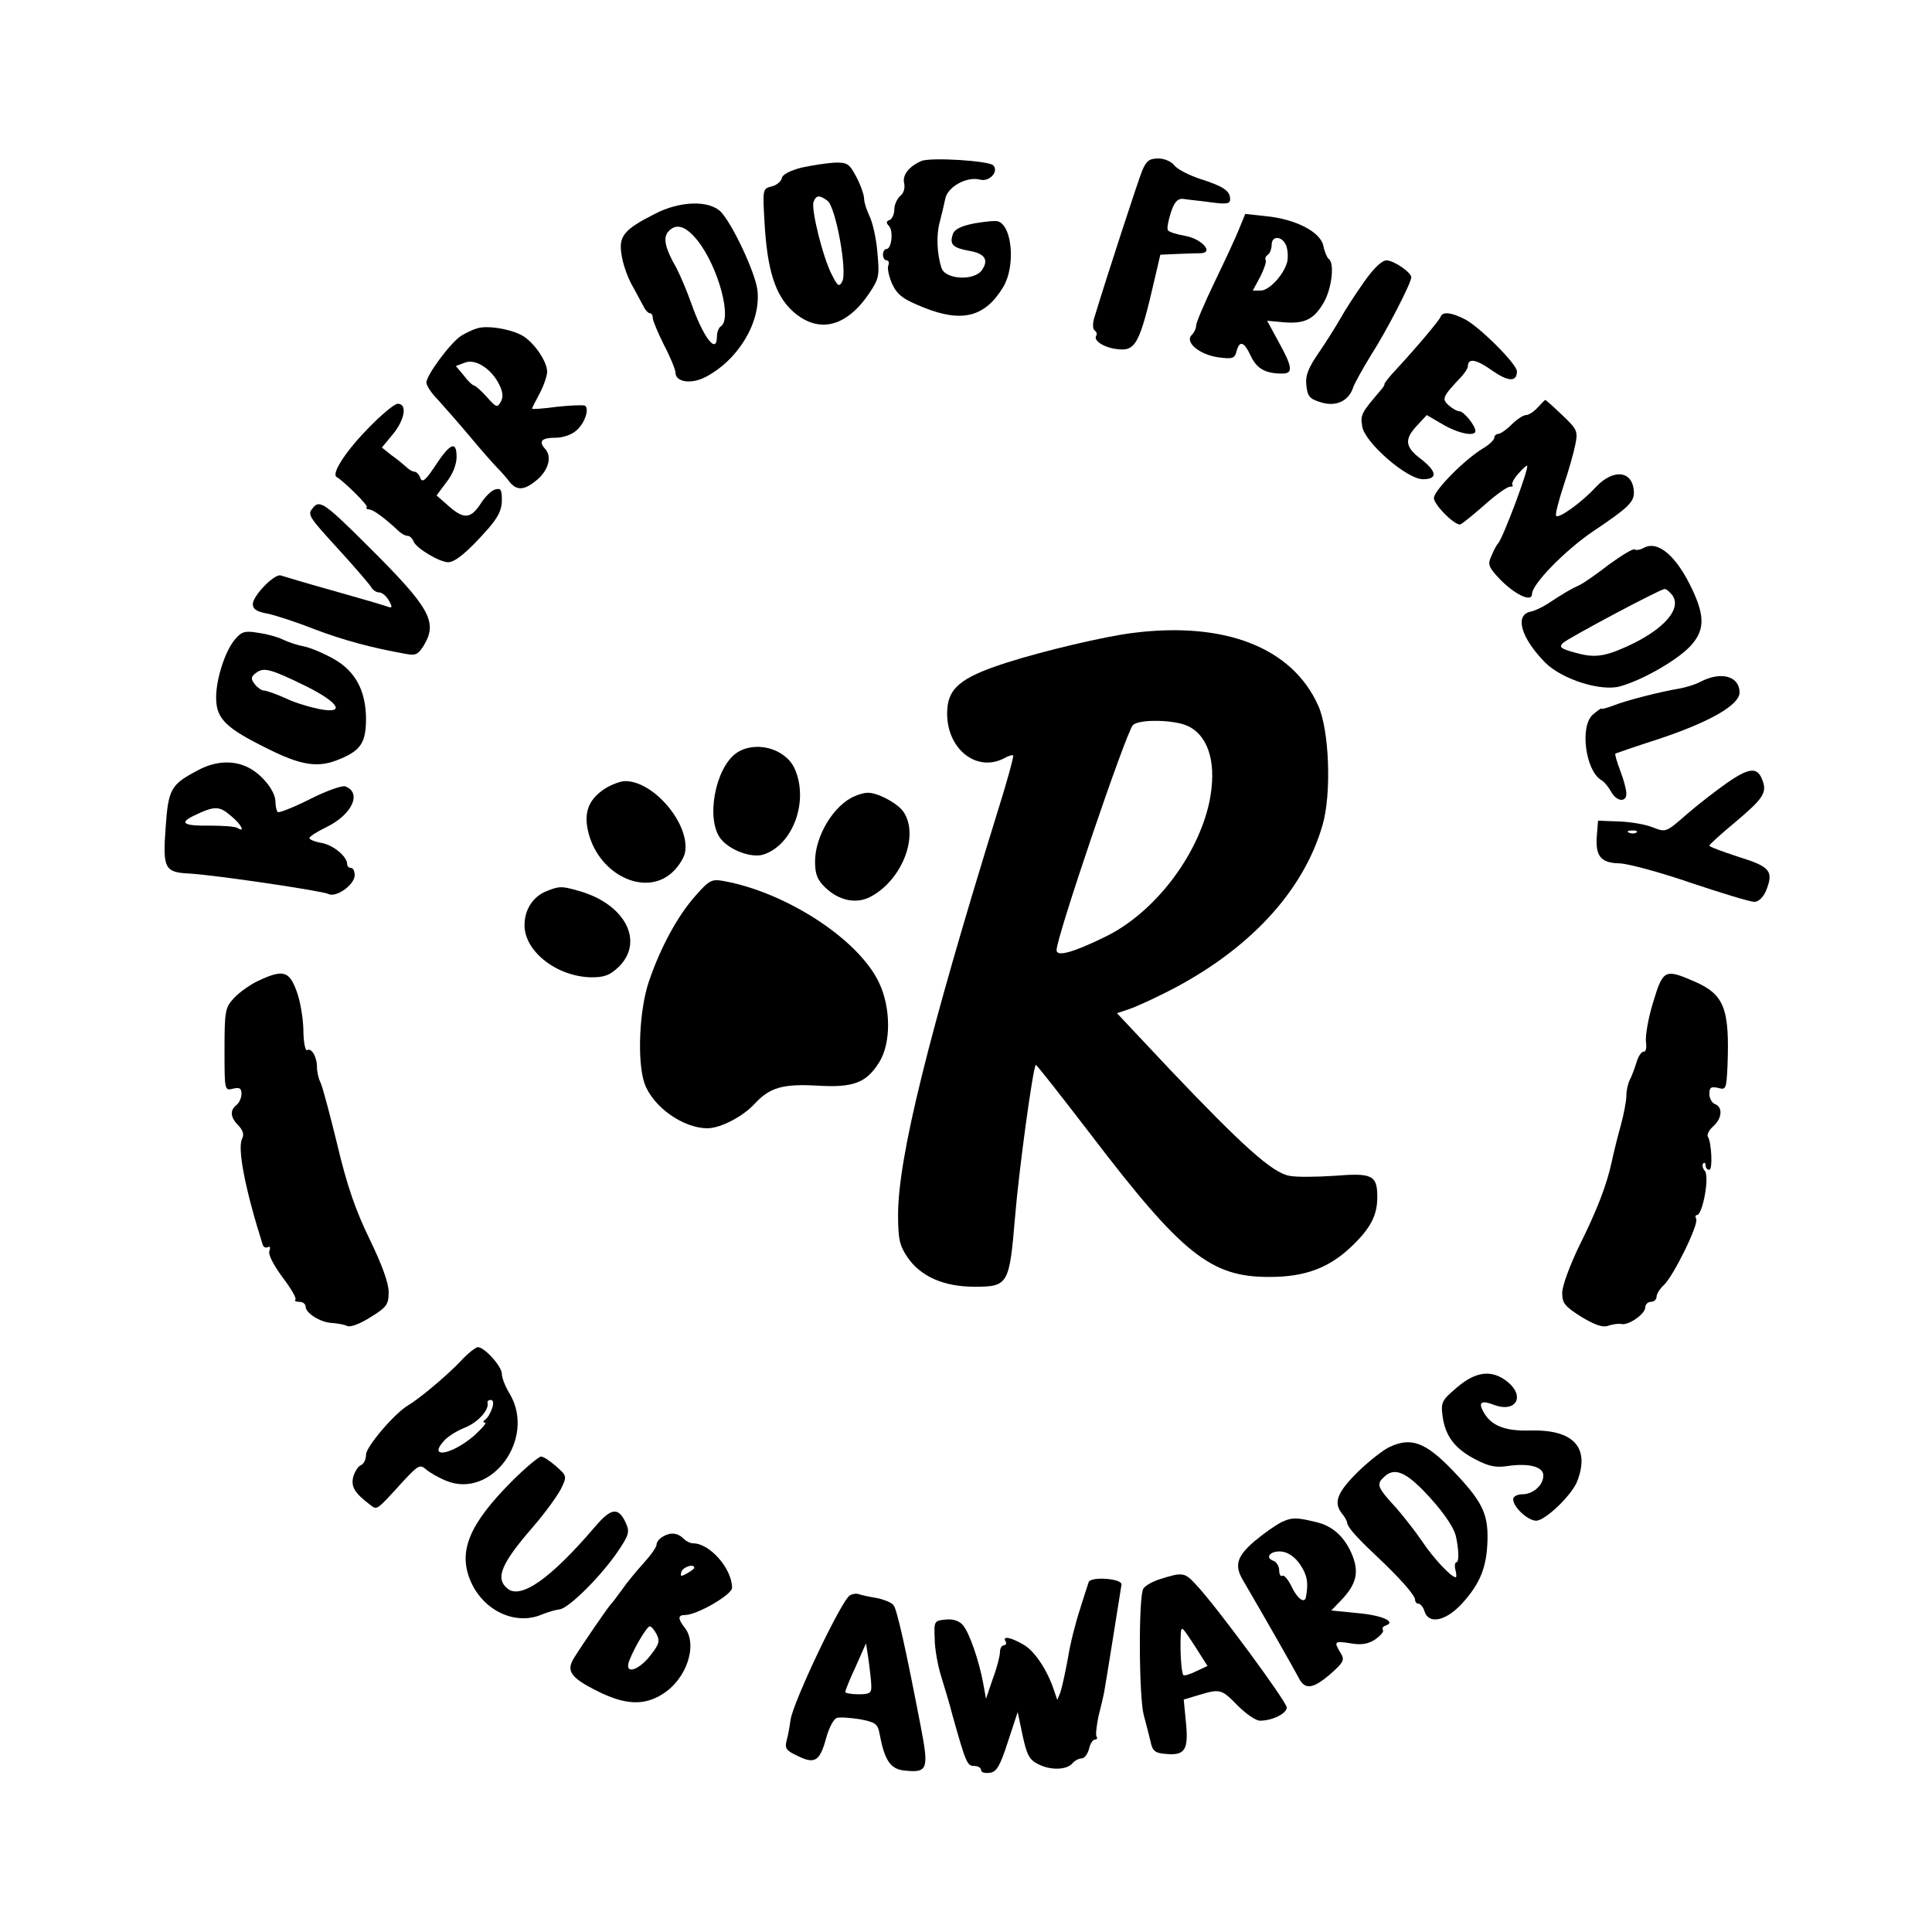 <?xml version="1.0" standalone="no"?>
<!DOCTYPE svg PUBLIC "-//W3C//DTD SVG 20010904//EN"
 "http://www.w3.org/TR/2001/REC-SVG-20010904/DTD/svg10.dtd">
<svg version="1.0" xmlns="http://www.w3.org/2000/svg"
 width="512pt" height="512pt" viewBox="0 0 512 512"
 preserveAspectRatio="xMidYMid meet">
<g transform="translate(0,512) scale(0.1,-0.1)"
fill="#000000" stroke="none">
<path d="M2441 4693 c-32 -14 -50 -37 -45 -58 3 -13 -1 -27 -10 -34 -9 -8 -16
-24 -16 -36 0 -13 -6 -25 -12 -28 -10 -3 -10 -8 -2 -16 12 -13 7 -61 -7 -61
-5 0 -9 -7 -9 -15 0 -8 4 -15 10 -15 5 0 7 -6 4 -14 -3 -8 2 -30 11 -50 14
-28 28 -39 83 -61 102 -41 163 -25 211 55 32 54 24 159 -13 173 -7 3 -35 0
-64 -5 -36 -7 -53 -16 -57 -29 -9 -27 0 -36 45 -44 40 -7 51 -24 32 -51 -20
-29 -97 -25 -107 6 -12 37 -14 86 -5 120 5 19 12 48 15 63 6 32 57 60 92 51
25 -7 51 22 35 38 -12 12 -168 22 -191 11z"/>
<path d="M3027 4668 c-11 -27 -93 -278 -127 -390 -5 -16 -4 -30 1 -34 5 -3 7
-9 4 -14 -8 -12 20 -31 54 -35 51 -7 61 12 102 190 l14 60 45 2 c25 1 53 2 63
2 35 2 0 39 -43 46 -22 4 -42 10 -45 15 -3 5 1 25 8 47 9 28 18 37 32 36 11
-2 44 -5 73 -9 43 -6 52 -4 52 8 0 22 -17 34 -80 54 -30 10 -61 26 -68 36 -8
10 -26 18 -42 18 -24 0 -32 -6 -43 -32z"/>
<path d="M2125 4676 c-31 -8 -51 -18 -53 -28 -2 -9 -14 -19 -27 -22 -24 -6
-24 -8 -19 -94 7 -127 28 -194 75 -237 67 -60 141 -43 202 47 27 40 28 47 22
111 -3 37 -13 79 -21 95 -7 15 -14 35 -14 45 0 10 -9 36 -20 57 -19 36 -24 40
-58 39 -20 -1 -59 -7 -87 -13z m68 -88 c22 -17 53 -188 39 -214 -8 -15 -12
-13 -27 17 -24 45 -56 175 -49 194 7 18 15 19 37 3z"/>
<path d="M1735 4553 c-81 -41 -96 -59 -88 -107 3 -23 15 -58 27 -80 12 -21 25
-47 31 -57 5 -11 13 -19 17 -19 5 0 8 -6 8 -13 0 -7 14 -40 30 -72 17 -32 30
-65 30 -72 0 -26 42 -32 80 -12 88 46 148 148 137 232 -7 48 -65 171 -96 205
-31 32 -109 30 -176 -5z m114 -71 c55 -70 92 -208 61 -227 -5 -3 -10 -15 -10
-26 0 -51 -36 -4 -68 87 -12 34 -30 76 -40 95 -29 50 -35 78 -22 94 21 25 47
17 79 -23z"/>
<path d="M3284 4514 c-8 -21 -38 -85 -65 -141 -27 -56 -49 -108 -49 -115 0 -8
-5 -19 -12 -26 -19 -19 21 -52 71 -59 37 -5 43 -3 48 16 8 30 20 26 38 -13 16
-33 38 -46 83 -46 29 0 28 16 -9 83 l-31 57 43 -4 c57 -5 82 8 108 54 21 38
28 104 12 114 -4 3 -11 19 -14 35 -8 36 -72 70 -151 78 l-56 6 -16 -39z m125
-46 c4 -12 5 -32 2 -43 -10 -35 -48 -75 -70 -75 l-21 0 20 37 c10 20 17 40 14
44 -2 4 0 10 6 14 5 3 10 15 10 26 0 26 29 24 39 -3z"/>
<path d="M3615 4373 c-22 -31 -50 -74 -61 -94 -12 -21 -38 -63 -58 -92 -29
-42 -37 -62 -34 -88 3 -29 8 -36 38 -45 40 -13 74 3 86 39 4 12 26 51 48 87
40 62 106 190 106 205 0 13 -45 44 -65 45 -13 0 -34 -20 -60 -57z"/>
<path d="M3818 4281 c-3 -9 -58 -75 -117 -139 -19 -20 -33 -38 -32 -40 1 -1
-3 -8 -9 -15 -53 -62 -55 -66 -50 -97 6 -42 118 -140 161 -140 40 0 37 21 -6
54 -42 32 -44 52 -9 89 l25 27 43 -25 c41 -24 86 -33 86 -17 0 14 -31 52 -42
52 -6 0 -19 7 -29 16 -19 17 -16 23 34 76 9 10 17 22 17 27 0 23 22 19 63 -10
44 -31 67 -32 67 -3 0 19 -99 118 -138 138 -35 18 -59 21 -64 7z"/>
<path d="M1265 4250 c-11 -3 -30 -12 -43 -20 -28 -18 -92 -104 -92 -124 0 -8
14 -29 32 -47 17 -19 56 -63 86 -99 30 -36 62 -72 71 -81 9 -9 24 -26 33 -38
19 -22 39 -20 72 8 30 26 39 61 21 81 -19 21 -10 30 29 30 17 0 41 8 52 18 23
18 37 59 24 67 -4 2 -37 1 -74 -3 -36 -5 -66 -7 -66 -5 0 2 9 20 20 40 11 21
20 47 20 58 0 25 -30 71 -60 92 -27 19 -95 32 -125 23z m58 -149 c10 -20 11
-34 4 -46 -9 -16 -12 -15 -36 12 -14 16 -30 30 -34 31 -5 1 -17 12 -28 27
l-21 25 24 9 c28 11 70 -16 91 -58z"/>
<path d="M4075 4040 c-10 -11 -24 -20 -31 -20 -7 0 -24 -11 -38 -25 -14 -14
-30 -25 -36 -25 -5 0 -10 -5 -10 -10 0 -6 -14 -19 -31 -29 -49 -30 -129 -111
-129 -131 0 -17 52 -70 69 -70 4 0 32 23 63 50 31 28 62 50 69 50 7 0 10 2 7
5 -3 3 4 17 16 30 11 13 22 22 23 21 6 -6 -65 -195 -77 -206 -3 -3 -11 -17
-17 -32 -11 -23 -9 -30 20 -61 40 -42 87 -65 87 -41 0 26 88 116 162 166 91
61 108 77 108 102 -1 59 -54 66 -102 14 -37 -40 -97 -83 -104 -75 -3 3 6 38
19 78 14 41 28 91 32 112 7 35 4 40 -35 77 -23 22 -43 40 -45 40 -1 0 -10 -9
-20 -20z"/>
<path d="M970 3979 c-56 -58 -92 -115 -78 -123 19 -11 85 -76 80 -80 -3 -3 0
-6 6 -6 11 0 43 -24 78 -57 7 -7 18 -13 24 -13 6 0 13 -7 16 -15 7 -18 69 -55
92 -55 19 1 50 26 105 88 27 31 37 51 37 76 0 28 -3 33 -17 29 -10 -2 -27 -19
-38 -36 -27 -42 -45 -44 -85 -9 l-33 29 26 35 c17 21 27 48 27 67 0 44 -17 37
-57 -24 -25 -38 -34 -45 -39 -32 -3 9 -10 17 -16 17 -5 0 -15 6 -22 13 -7 6
-24 21 -39 31 l-25 20 29 35 c32 39 39 81 13 81 -9 0 -47 -32 -84 -71z"/>
<path d="M830 3775 c-16 -19 -15 -21 70 -114 41 -45 78 -88 83 -96 4 -8 14
-15 22 -15 8 0 19 -10 26 -22 9 -17 9 -20 -3 -16 -7 3 -72 22 -143 42 -72 20
-135 39 -141 41 -17 5 -74 -54 -74 -76 0 -13 10 -20 38 -25 20 -4 76 -22 124
-41 79 -30 154 -50 244 -66 26 -5 33 -1 48 24 36 61 15 99 -147 260 -115 115
-130 125 -147 104z"/>
<path d="M4356 3668 c-9 -5 -20 -7 -24 -4 -4 3 -35 -16 -68 -40 -32 -25 -68
-50 -79 -55 -20 -9 -38 -19 -85 -50 -14 -9 -34 -18 -44 -20 -43 -9 -25 -70 39
-135 44 -44 147 -77 198 -63 58 16 148 67 185 105 39 41 41 78 8 149 -42 91
-92 134 -130 113z m74 -123 c30 -36 -19 -93 -118 -138 -62 -28 -88 -31 -140
-16 -36 10 -41 14 -30 25 12 12 256 142 269 143 4 1 12 -6 19 -14z"/>
<path d="M624 3427 c-28 -31 -54 -114 -51 -163 2 -50 29 -75 132 -126 95 -48
139 -54 197 -29 55 23 68 44 68 108 -1 74 -29 125 -86 157 -27 15 -62 30 -79
33 -16 3 -41 11 -55 18 -14 7 -43 15 -66 18 -34 6 -44 3 -60 -16z m186 -125
c89 -44 107 -75 36 -61 -25 5 -66 17 -90 29 -25 11 -50 20 -57 20 -6 0 -17 8
-24 17 -11 14 -10 20 4 30 20 15 37 11 131 -35z"/>
<path d="M3005 3443 c-76 -9 -240 -48 -337 -79 -125 -40 -158 -69 -158 -135 0
-95 79 -157 152 -118 11 6 21 9 23 7 2 -2 -16 -69 -41 -148 -184 -594 -264
-918 -264 -1069 0 -65 4 -82 25 -113 35 -51 96 -78 178 -78 89 0 92 6 107 185
10 122 47 394 55 403 1 2 67 -82 146 -185 242 -317 318 -378 474 -377 94 0
158 24 218 82 50 48 67 82 67 130 0 58 -14 64 -113 56 -47 -3 -101 -4 -120 0
-45 8 -123 78 -315 280 l-142 151 33 11 c18 6 61 26 97 44 217 109 364 266
415 444 24 82 18 252 -12 317 -69 153 -247 222 -488 192z m145 -248 c55 -28
75 -102 55 -200 -31 -145 -148 -297 -279 -359 -84 -41 -126 -52 -126 -34 0 35
182 571 202 596 15 17 113 15 148 -3z"/>
<path d="M4506 3313 c-13 -7 -39 -15 -57 -18 -48 -8 -139 -31 -174 -45 -16 -6
-31 -10 -31 -8 -1 2 -11 -6 -23 -16 -35 -31 -19 -148 22 -173 8 -4 19 -18 26
-30 14 -27 41 -31 41 -6 0 10 -7 37 -16 60 -9 24 -15 44 -13 46 2 1 54 19 116
39 135 45 213 90 213 123 0 43 -49 57 -104 28z"/>
<path d="M1951 3124 c-56 -40 -81 -176 -41 -227 24 -30 80 -51 112 -42 80 25
123 144 83 230 -26 53 -105 73 -154 39z"/>
<path d="M525 3079 c-72 -38 -79 -49 -86 -152 -8 -108 -3 -119 63 -122 70 -4
352 -46 368 -54 20 -11 70 24 70 50 0 10 -4 19 -10 19 -5 0 -10 4 -10 10 0 20
-36 50 -67 56 -18 3 -33 9 -33 13 0 4 20 17 45 29 68 33 95 91 50 108 -8 3
-51 -12 -94 -34 -44 -22 -82 -37 -85 -34 -3 3 -6 15 -6 27 0 28 -34 71 -70 90
-40 21 -88 19 -135 -6z m88 -122 c27 -22 38 -45 16 -31 -7 4 -40 6 -75 6 -67
-1 -80 7 -41 26 56 27 68 27 100 -1z"/>
<path d="M4575 3044 c-27 -19 -75 -56 -105 -82 -55 -48 -55 -48 -89 -35 -19 8
-59 15 -90 16 l-56 2 -3 -37 c-5 -57 10 -75 60 -76 24 -1 109 -24 190 -52 81
-27 156 -50 167 -50 11 0 23 11 31 29 21 52 12 64 -72 90 -43 14 -78 27 -78
30 0 3 30 30 66 60 77 65 88 80 74 115 -13 34 -35 32 -95 -10z m-238 -130 c-3
-3 -12 -4 -19 -1 -8 3 -5 6 6 6 11 1 17 -2 13 -5z"/>
<path d="M1600 3028 c-42 -29 -54 -64 -40 -117 29 -109 147 -166 218 -106 17
14 33 38 37 54 16 74 -81 191 -158 191 -13 0 -39 -10 -57 -22z"/>
<path d="M2265 3010 c-55 -23 -105 -105 -105 -173 0 -34 6 -49 28 -70 36 -34
81 -43 118 -24 85 44 131 164 88 226 -16 23 -71 52 -96 50 -7 0 -22 -4 -33 -9z"/>
<path d="M1843 2746 c-48 -54 -93 -138 -123 -226 -26 -75 -32 -213 -12 -271
22 -62 102 -119 167 -119 34 0 94 31 125 65 40 43 74 53 165 48 96 -6 131 7
165 62 32 51 31 146 -1 212 -54 113 -243 237 -410 268 -33 6 -39 3 -76 -39z"/>
<path d="M1450 2759 c-37 -14 -60 -49 -60 -91 0 -70 87 -137 178 -138 35 0 49
6 73 29 67 68 14 166 -107 200 -46 13 -51 13 -84 0z"/>
<path d="M685 2521 c-22 -10 -51 -31 -65 -46 -23 -25 -25 -33 -25 -136 0 -109
0 -110 23 -104 17 4 22 1 22 -14 0 -10 -6 -24 -14 -30 -18 -15 -15 -33 7 -55
11 -12 14 -23 9 -33 -14 -24 8 -136 54 -281 2 -7 8 -10 14 -7 6 3 7 -1 4 -10
-4 -9 10 -36 34 -69 23 -30 38 -56 35 -60 -4 -3 1 -6 10 -6 10 0 17 -6 17 -13
0 -17 40 -42 70 -43 14 -1 32 -4 40 -8 9 -4 35 6 63 24 42 26 47 33 47 66 0
24 -18 73 -50 139 -37 76 -60 141 -86 251 -20 82 -40 157 -45 166 -5 10 -9 28
-9 40 0 28 -15 52 -26 45 -5 -3 -10 22 -10 55 -1 33 -9 79 -19 104 -19 51 -36
55 -100 25z"/>
<path d="M4381 2464 c-13 -42 -21 -89 -19 -105 2 -15 0 -27 -6 -26 -5 1 -14
-11 -19 -28 -5 -16 -13 -38 -18 -47 -5 -10 -9 -29 -9 -42 0 -14 -7 -51 -16
-83 -9 -32 -19 -74 -23 -93 -13 -60 -39 -128 -86 -222 -25 -52 -45 -106 -45
-124 0 -28 7 -36 51 -64 37 -22 57 -29 72 -23 12 4 28 6 35 4 19 -3 62 27 62
44 0 8 7 15 15 15 8 0 15 6 15 13 0 8 9 22 19 31 26 24 94 163 86 176 -3 5 -2
10 2 10 15 0 34 102 21 117 -6 7 -8 16 -4 20 3 3 6 1 6 -5 0 -7 4 -12 10 -12
9 0 6 72 -4 88 -3 5 3 17 14 27 24 21 26 51 5 59 -8 3 -15 15 -15 27 0 17 4
20 23 16 21 -6 22 -3 25 56 6 155 -8 192 -90 227 -76 33 -81 30 -107 -56z"/>
<path d="M1220 1512 c-35 -37 -109 -99 -138 -116 -36 -21 -112 -110 -112 -131
0 -13 -6 -25 -14 -28 -7 -3 -16 -17 -20 -31 -6 -26 3 -42 45 -74 19 -14 15
-17 87 62 40 43 45 46 61 32 9 -8 33 -22 53 -30 120 -50 239 111 169 230 -12
19 -21 43 -21 53 0 20 -46 71 -64 71 -6 -1 -27 -17 -46 -38z m84 -124 c-4 -13
-12 -26 -18 -30 -6 -5 -7 -8 -1 -8 6 0 -8 -16 -29 -35 -58 -50 -123 -62 -80
-14 10 12 36 28 57 36 34 14 64 47 59 66 -1 4 3 7 9 7 6 0 8 -9 3 -22z"/>
<path d="M3861 1443 c-40 -34 -43 -39 -38 -76 7 -53 33 -87 88 -115 34 -18 54
-22 85 -17 56 8 94 -2 94 -25 0 -26 -27 -50 -56 -50 -13 0 -24 -6 -24 -13 0
-21 39 -57 61 -57 24 0 95 68 109 105 34 89 -10 137 -124 134 -69 -2 -105 13
-125 50 -14 25 -5 31 28 18 59 -22 84 23 35 62 -41 32 -83 27 -133 -16z"/>
<path d="M3684 1286 c-17 -7 -56 -38 -86 -67 -55 -55 -65 -81 -41 -111 6 -7
12 -17 13 -23 1 -12 23 -37 76 -87 65 -61 104 -106 104 -117 0 -6 4 -11 9 -11
5 0 13 -9 16 -20 11 -36 57 -26 100 21 48 53 65 96 67 167 2 72 -15 105 -95
188 -69 71 -107 86 -163 60z m85 -113 c48 -49 82 -96 89 -123 8 -35 9 -70 2
-70 -4 0 -6 -9 -3 -20 3 -11 3 -20 1 -20 -12 0 -59 50 -89 95 -19 28 -50 67
-69 89 -49 53 -53 62 -34 80 26 27 54 18 103 -31z"/>
<path d="M1355 1193 c-113 -114 -142 -186 -107 -265 34 -77 118 -116 187 -87
17 7 38 13 48 14 24 3 106 84 152 150 32 47 34 55 24 78 -20 44 -39 42 -83
-10 -117 -137 -196 -192 -231 -163 -33 27 -18 65 67 163 33 38 66 84 75 102
16 33 15 34 -13 59 -16 14 -34 26 -40 26 -6 0 -42 -30 -79 -67z"/>
<path d="M3398 1087 c-15 -7 -48 -30 -73 -51 -47 -40 -54 -64 -32 -102 70
-120 133 -231 149 -261 16 -32 38 -29 84 11 35 31 38 37 27 55 -19 31 -17 33
26 26 29 -5 46 -2 65 10 14 10 24 21 21 25 -3 5 0 10 7 12 29 10 -8 27 -73 33
l-71 7 26 27 c42 44 49 76 27 126 -20 44 -50 71 -92 81 -53 13 -65 13 -91 1z
m48 -114 c18 -27 22 -47 15 -85 -3 -19 -23 -5 -38 27 -9 19 -20 32 -25 29 -4
-3 -8 4 -8 14 0 11 -7 23 -16 26 -24 9 -5 28 24 24 16 -2 35 -15 48 -35z"/>
<path d="M1757 1048 c-9 -5 -17 -14 -17 -21 0 -7 -15 -28 -34 -49 -18 -20 -44
-51 -57 -70 -13 -18 -26 -35 -29 -38 -6 -5 -74 -104 -99 -144 -21 -34 -9 -52
61 -87 73 -37 124 -40 173 -9 64 39 95 130 60 176 -19 24 -19 34 0 34 32 0
125 54 125 72 0 51 -59 118 -103 118 -7 0 -18 5 -25 12 -16 16 -35 18 -55 6z
m83 -83 c0 -2 -9 -9 -20 -15 -16 -9 -18 -8 -14 5 5 13 34 22 34 10z m-100
-176 c9 -17 7 -26 -14 -53 -29 -39 -66 -54 -61 -26 5 24 48 100 57 100 4 0 12
-9 18 -21z"/>
<path d="M3077 936 c-21 -6 -42 -18 -47 -26 -13 -20 -12 -285 1 -335 6 -22 14
-53 18 -70 5 -25 12 -31 40 -33 51 -5 61 10 54 82 l-6 62 40 12 c57 17 60 16
103 -28 22 -22 48 -40 59 -40 33 0 71 19 71 35 0 15 -187 269 -240 325 -30 33
-36 34 -93 16z m93 -245 c-16 -8 -32 -13 -34 -10 -5 5 -9 60 -7 104 1 28 2 27
36 -25 l35 -55 -30 -14z"/>
<path d="M2885 927 c-2 -7 -13 -39 -23 -72 -11 -33 -26 -91 -32 -130 -7 -38
-16 -79 -20 -90 l-8 -20 -7 20 c-17 55 -51 107 -80 125 -35 21 -60 26 -50 10
3 -5 1 -10 -4 -10 -6 0 -11 -8 -11 -18 0 -10 -8 -42 -19 -71 l-18 -53 -7 39
c-11 61 -37 136 -54 156 -10 12 -27 17 -46 15 -30 -3 -31 -4 -29 -50 0 -26 8
-71 17 -100 9 -29 23 -75 30 -103 36 -128 39 -135 58 -135 10 0 18 -5 18 -11
0 -6 10 -9 23 -7 18 2 27 17 48 82 l26 79 13 -62 c11 -51 18 -65 41 -76 32
-17 76 -16 91 2 6 7 17 13 24 13 8 0 16 11 20 25 3 14 10 25 16 25 5 0 7 4 4
8 -3 4 0 28 5 53 6 24 13 53 15 64 2 11 13 77 24 147 11 69 21 132 22 138 4
17 -82 23 -87 7z"/>
<path d="M2252 892 c-23 -15 -150 -282 -157 -330 -2 -15 -6 -39 -10 -53 -6
-23 -2 -28 30 -43 45 -22 58 -13 75 50 7 25 19 48 27 51 7 3 34 1 61 -3 42 -8
48 -12 53 -39 13 -69 28 -93 65 -97 63 -7 66 3 44 117 -40 208 -63 310 -72
321 -5 7 -25 15 -44 19 -20 3 -41 8 -47 10 -7 3 -18 1 -25 -3z m57 -239 c1
-20 -4 -23 -34 -23 -19 0 -35 3 -35 6 0 4 12 34 28 68 l27 61 7 -45 c3 -25 7
-55 7 -67z"/>
</g>
</svg>
